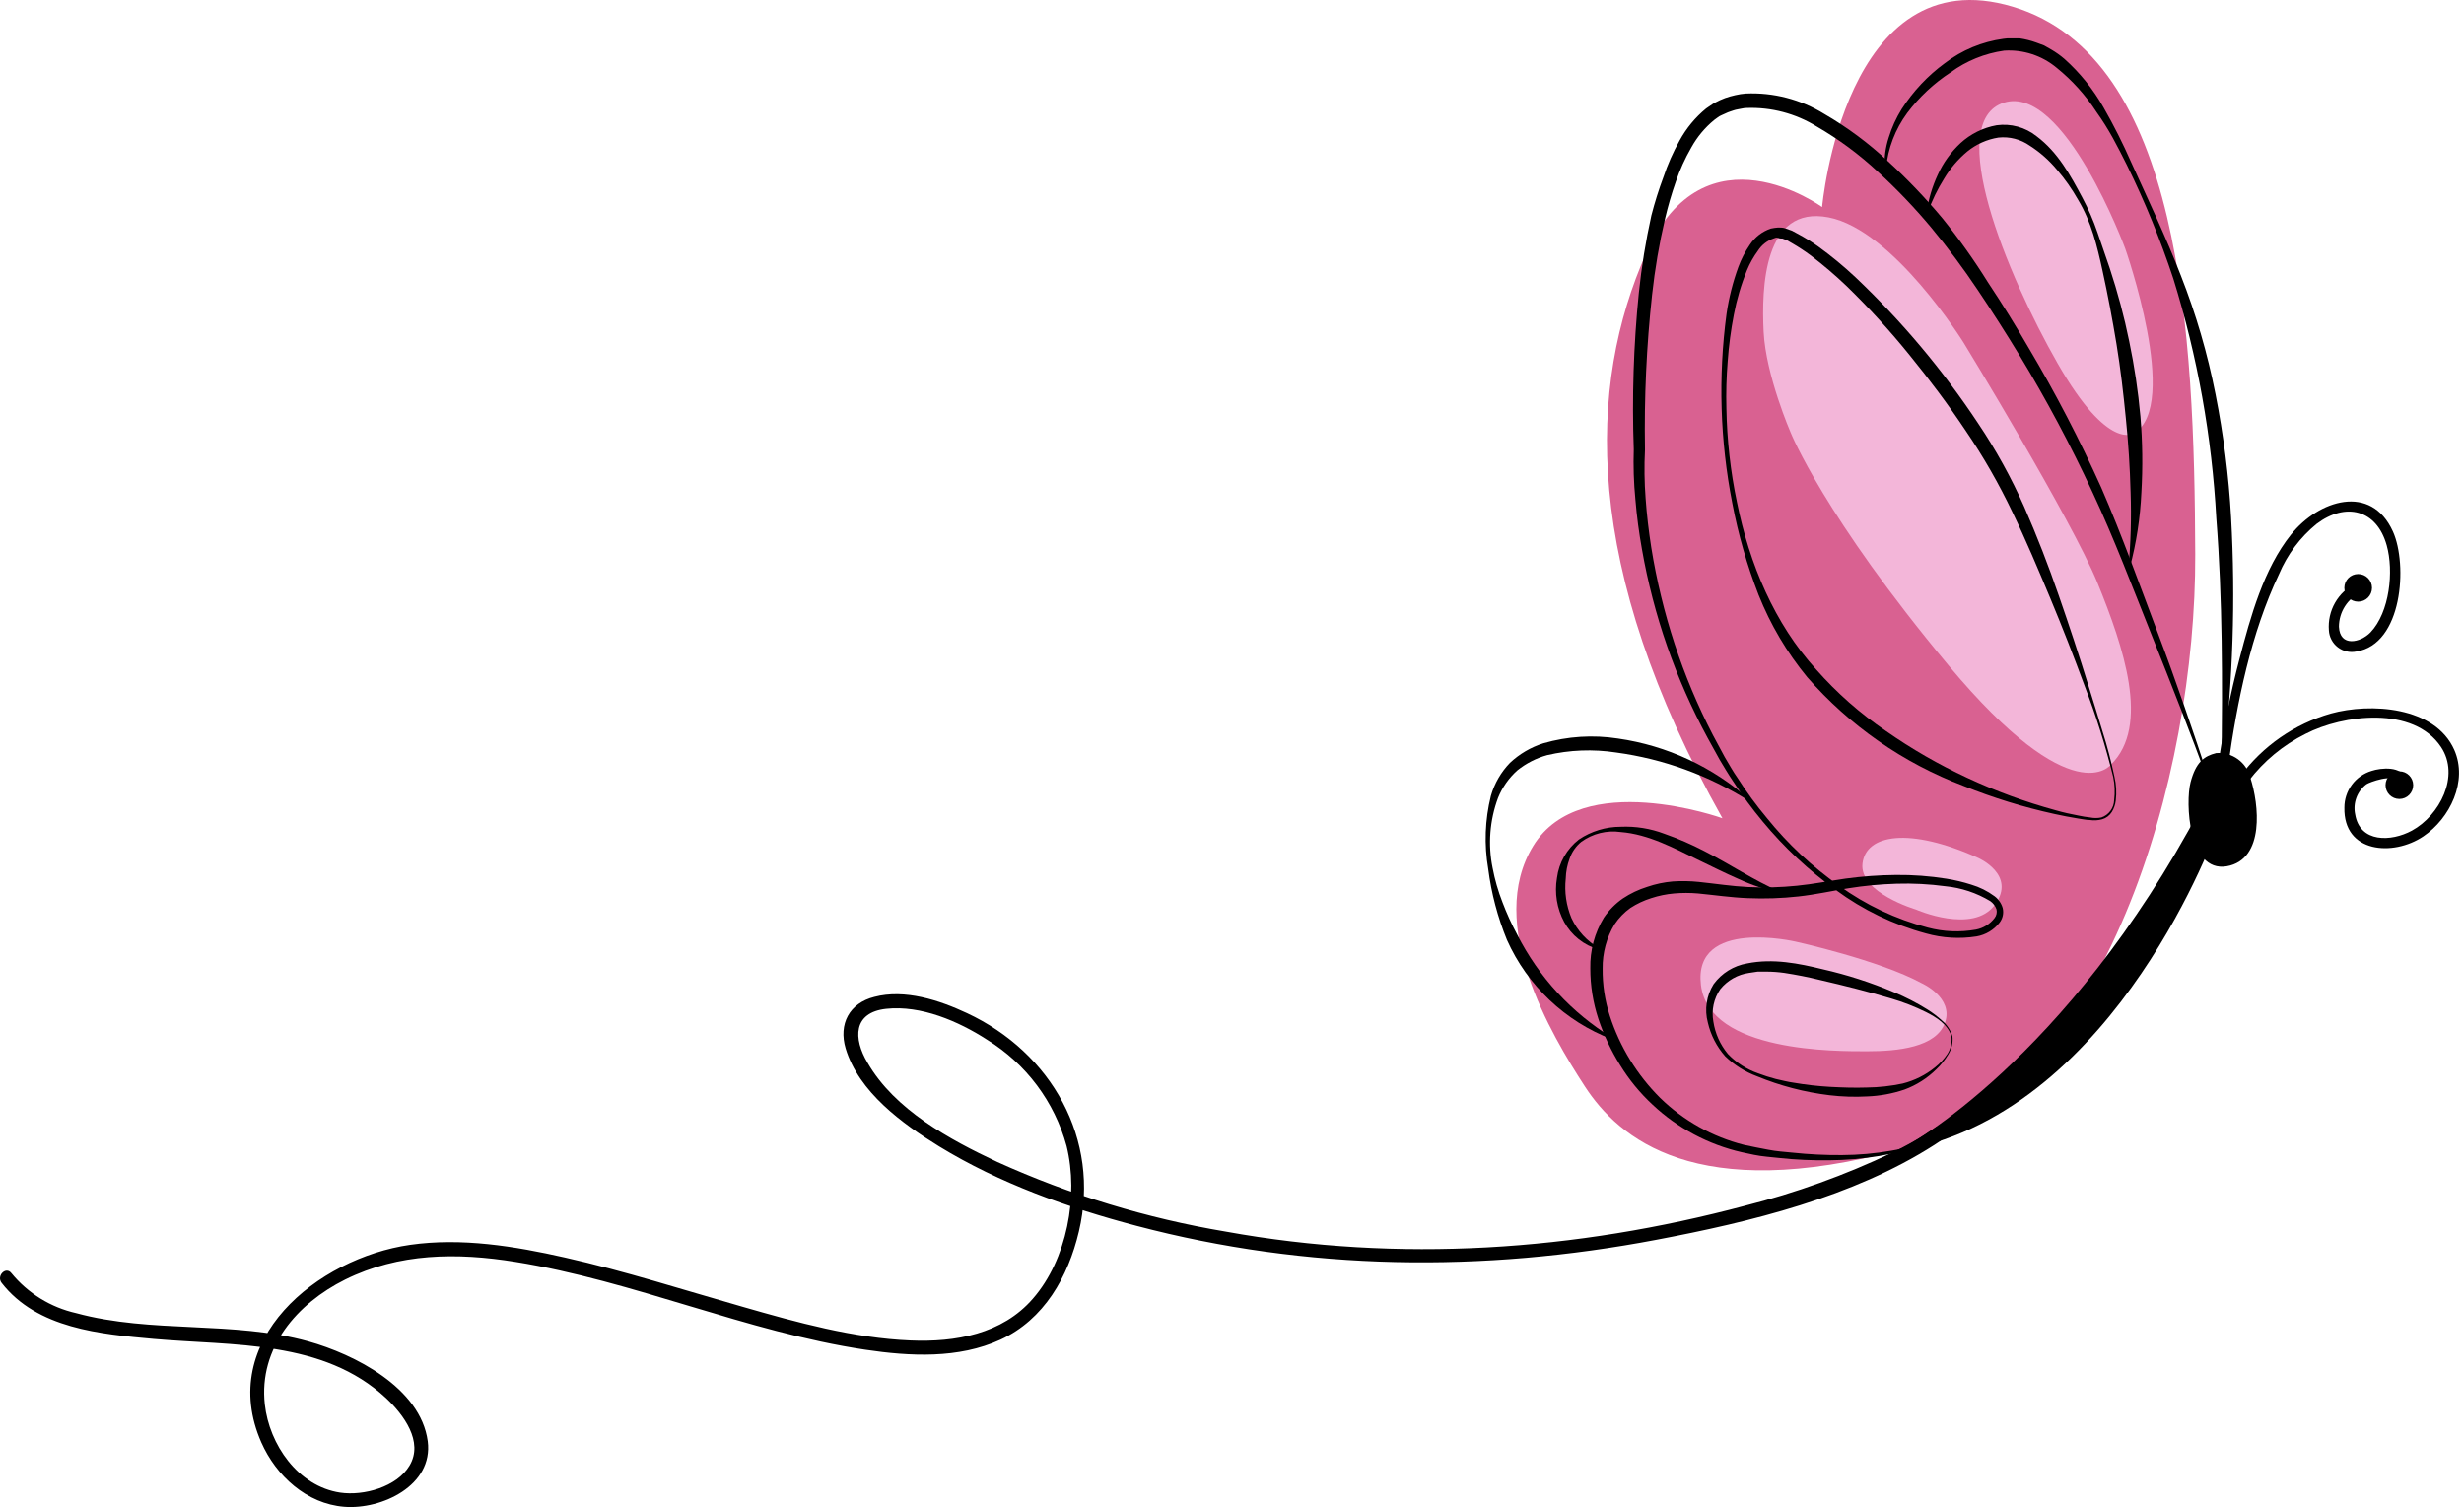 <svg width="327" height="200" viewBox="0 0 327 200" fill="none" xmlns="http://www.w3.org/2000/svg">
<path d="M228.585 108.59C228.585 108.59 209.868 101.864 203.486 112.239C197.103 122.614 205.875 137.338 210.331 144.183C214.787 151.028 225.044 159.929 252.306 152.514C279.569 145.098 291.44 102.886 291.332 73.568C291.225 44.25 289.503 7.624 267.137 0.897C244.772 -5.83 241.812 27.481 241.812 27.481C241.812 27.481 226.228 16.105 218.468 33.595C210.708 51.084 209.793 75.107 228.585 108.59Z" fill="#D96191"/>
<path d="M255.052 130.493C255.052 130.493 259.271 132.376 258.13 135.691C256.989 139.006 251.802 139.512 247.809 139.512C243.816 139.512 226.81 139.684 225.734 130.729C224.658 121.775 238.283 124.96 238.283 124.96C238.283 124.96 249.401 127.414 255.052 130.493Z" fill="#F3B6D9"/>
<path d="M262.52 113.853C262.52 113.853 267.654 116.081 264.748 120.063C261.842 124.046 254.254 120.698 254.254 120.698C254.254 120.698 246.72 118.47 247.172 114.596C247.624 110.721 253.393 109.731 262.52 113.853Z" fill="#F3B6D9"/>
<path d="M280.149 101.465C280.149 101.465 275.188 108.192 258.624 88.345C242.06 68.499 237.647 57.424 237.647 57.424C237.647 57.424 234.343 49.836 234.052 44.024C233.761 38.212 234.052 27.191 242.662 28.848C251.273 30.506 260.572 45.444 260.572 45.444C260.572 45.444 274.94 68.951 278.374 77.389C281.807 85.827 285.391 96.331 280.149 101.465Z" fill="#F3B6D9"/>
<path d="M283.227 57.477C283.227 57.477 279.859 60.103 273.078 48.242C266.297 36.382 257.956 16.126 265.953 13.618C273.95 11.11 282.043 32.991 282.043 32.991C282.043 32.991 289.384 53.828 283.227 57.477Z" fill="#F3B6D9"/>
<path d="M294.142 100.152C295.113 100.076 296.08 100.349 296.869 100.921C297.658 101.493 298.217 102.327 298.447 103.274C299.588 106.772 300.341 113.918 295.476 114.758C290.612 115.597 290.235 106.459 290.913 103.876C291.591 101.293 292.624 100.529 294.142 100.152Z" fill="black" stroke="black" stroke-width="0.42" stroke-miterlimit="10"/>
<path d="M294.067 109.807C294.067 109.807 280.99 146.928 252.845 152.406C252.845 152.406 274.296 141.148 292.313 107.202L294.067 109.807Z" fill="black" stroke="black" stroke-width="0.42" stroke-miterlimit="10"/>
<path d="M257.214 150.705C255.311 151.869 253.215 152.682 251.025 153.105C248.852 153.559 246.646 153.837 244.428 153.934C242.21 154.028 239.989 153.992 237.776 153.827C236.7 153.751 235.624 153.611 234.461 153.504C233.299 153.396 232.244 153.149 231.157 152.912C226.721 151.898 222.634 149.721 219.318 146.605C217.651 145.061 216.203 143.298 215.013 141.363C213.815 139.442 212.847 137.386 212.128 135.239C211.41 133.066 211.047 130.791 211.052 128.502C210.999 126.137 211.623 123.807 212.849 121.786C213.525 120.787 214.378 119.923 215.368 119.235C216.365 118.57 217.452 118.052 218.597 117.696C219.7 117.316 220.846 117.074 222.009 116.975C223.156 116.899 224.309 116.92 225.453 117.039C227.702 117.276 229.833 117.61 232.007 117.717C234.161 117.82 236.32 117.763 238.465 117.545C240.618 117.33 242.77 116.91 244.923 116.598C247.138 116.297 249.371 116.135 251.606 116.114C253.848 116.09 256.087 116.256 258.301 116.609C259.417 116.786 260.518 117.049 261.594 117.394C262.714 117.724 263.767 118.248 264.705 118.944C265.223 119.334 265.601 119.882 265.781 120.505C265.861 120.839 265.864 121.186 265.792 121.521C265.719 121.857 265.572 122.171 265.361 122.442C264.609 123.409 263.523 124.062 262.316 124.272C260.071 124.627 257.776 124.491 255.589 123.874C251.279 122.711 247.224 120.754 243.631 118.105C240.031 115.508 236.775 112.462 233.945 109.042C232.519 107.329 231.196 105.532 229.984 103.661C229.36 102.746 228.8 101.788 228.23 100.841L226.626 97.935C222.387 90.12 219.443 81.669 217.908 72.911C217.52 70.759 217.219 68.52 217.036 66.303C216.818 64.075 216.746 61.835 216.821 59.598V59.673C216.569 52.742 216.792 45.801 217.488 38.901C217.846 35.435 218.403 31.992 219.156 28.59C219.597 26.873 220.129 25.181 220.749 23.521C221.311 21.831 222.031 20.198 222.902 18.645C223.789 17.02 224.98 15.58 226.411 14.404C226.809 14.146 227.186 13.845 227.605 13.619C228.025 13.393 228.488 13.178 228.929 13.016C229.37 12.855 229.822 12.736 230.285 12.629C230.748 12.521 231.211 12.446 231.674 12.413C235.339 12.245 238.97 13.186 242.092 15.115C245.142 16.882 247.98 18.991 250.552 21.4C253.116 23.75 255.521 26.266 257.752 28.934C259.942 31.641 261.962 34.48 263.801 37.437C265.709 40.307 267.536 43.249 269.279 46.263C272.821 52.233 276.022 58.4 278.869 64.732C281.635 71.093 283.938 77.593 286.403 84.105C288.868 90.616 291.074 97.085 293.226 103.639L293.054 103.704C290.686 97.246 288.146 90.788 285.596 84.406C283.045 78.024 280.58 71.491 277.696 65.324C274.807 59.092 271.573 53.027 268.009 47.156C266.222 44.214 264.375 41.322 262.466 38.481C260.546 35.605 258.477 32.832 256.267 30.172C254.081 27.556 251.722 25.089 249.206 22.789C246.737 20.487 244.014 18.472 241.091 16.783C238.3 15.06 235.059 14.206 231.781 14.329C231.394 14.329 231.006 14.458 230.619 14.512C230.231 14.566 229.865 14.727 229.543 14.824C229.22 14.921 228.854 15.136 228.466 15.287C228.079 15.438 227.831 15.707 227.508 15.911C226.265 16.928 225.227 18.174 224.452 19.581C223.62 21.024 222.931 22.546 222.396 24.123C221.835 25.722 221.361 27.349 220.975 28.999C220.2 32.323 219.625 35.691 219.253 39.084C218.507 45.902 218.191 52.761 218.306 59.619V59.705C218.197 61.858 218.226 64.015 218.392 66.163C218.543 68.316 218.801 70.468 219.146 72.685C219.841 77.011 220.874 81.275 222.235 85.439C223.602 89.61 225.304 93.663 227.325 97.558L228.886 100.464C229.457 101.401 229.962 102.359 230.608 103.263C231.787 105.113 233.085 106.886 234.494 108.569C237.251 111.987 240.471 115.005 244.062 117.534C247.609 120.101 251.601 121.987 255.836 123.099C257.919 123.654 260.097 123.745 262.219 123.368C263.204 123.182 264.086 122.637 264.694 121.839C264.823 121.676 264.913 121.486 264.958 121.283C265.003 121.079 265.001 120.869 264.952 120.666C264.797 120.232 264.512 119.856 264.134 119.59C262.317 118.491 260.275 117.814 258.161 117.61C256.021 117.322 253.861 117.211 251.703 117.276C249.54 117.341 247.383 117.546 245.246 117.889C243.093 118.234 240.94 118.718 238.68 118.966C236.447 119.213 234.198 119.289 231.953 119.192C229.715 119.106 227.487 118.772 225.345 118.567C224.292 118.476 223.234 118.476 222.181 118.567C221.145 118.657 220.123 118.866 219.135 119.192C218.158 119.498 217.227 119.936 216.369 120.494C215.549 121.081 214.842 121.81 214.281 122.647C213.211 124.422 212.659 126.461 212.688 128.534C212.663 130.659 212.983 132.775 213.635 134.798C214.961 138.908 217.248 142.642 220.308 145.69C223.403 148.714 227.242 150.868 231.437 151.932C232.513 152.18 233.589 152.363 234.666 152.578C235.742 152.793 236.818 152.858 237.895 152.966C240.072 153.197 242.26 153.305 244.449 153.288C246.639 153.279 248.825 153.084 250.982 152.707C253.15 152.363 255.238 151.634 257.149 150.555L257.214 150.705Z" fill="black"/>
<path d="M213.904 137.919C207.702 135.542 202.696 130.8 199.988 124.735C198.754 121.713 197.918 118.543 197.501 115.306C196.948 112.088 197.069 108.789 197.857 105.62C198.328 103.974 199.196 102.47 200.386 101.239C201.647 100.054 203.159 99.167 204.809 98.645C208.028 97.713 211.411 97.496 214.722 98.01C221.238 98.946 227.334 101.784 232.244 106.169L232.136 106.309C226.779 102.91 220.751 100.711 214.464 99.862C211.42 99.396 208.314 99.516 205.315 100.217C203.879 100.613 202.539 101.297 201.376 102.229C200.248 103.235 199.368 104.487 198.804 105.889C197.702 108.857 197.453 112.074 198.083 115.177C198.377 116.736 198.817 118.264 199.396 119.741C199.954 121.217 200.608 122.655 201.355 124.046C204.214 129.687 208.585 134.423 213.979 137.725L213.904 137.919Z" fill="black"/>
<path d="M212.14 125.994C211.178 125.721 210.281 125.26 209.499 124.637C208.717 124.015 208.068 123.243 207.587 122.367C206.618 120.574 206.281 118.508 206.629 116.501C206.887 114.486 207.932 112.656 209.535 111.41C211.174 110.309 213.104 109.721 215.078 109.72C217.051 109.632 219.021 109.947 220.869 110.646C222.694 111.285 224.471 112.055 226.185 112.949C229.608 114.693 232.74 116.824 236.216 118.33V118.46C234.323 118.071 232.481 117.464 230.727 116.651C228.973 115.887 227.262 115.026 225.561 114.208C222.16 112.561 218.824 110.721 215.1 110.42C213.246 110.153 211.362 110.62 209.847 111.722C209.137 112.303 208.604 113.071 208.308 113.939C207.99 114.787 207.816 115.682 207.792 116.587C207.597 118.378 207.86 120.188 208.556 121.85C209.336 123.52 210.614 124.908 212.215 125.821L212.14 125.994Z" fill="black"/>
<path d="M259.11 137.531C259.203 138.375 259.006 139.226 258.55 139.942C258.122 140.66 257.597 141.316 256.989 141.89C255.786 143.084 254.339 144.005 252.749 144.592C251.152 145.135 249.484 145.443 247.798 145.506C246.128 145.598 244.453 145.544 242.793 145.345C239.491 144.946 236.258 144.103 233.182 142.837C231.603 142.254 230.162 141.349 228.952 140.179C227.824 138.901 227.032 137.362 226.649 135.701C226.42 134.846 226.37 133.952 226.502 133.076C226.633 132.201 226.943 131.361 227.413 130.61C228.48 129.149 230.074 128.16 231.858 127.855C235.302 127.156 238.725 127.855 241.9 128.63C245.13 129.365 248.289 130.384 251.339 131.676C252.876 132.316 254.359 133.079 255.773 133.958C256.479 134.397 257.142 134.902 257.753 135.465C258.398 136.006 258.869 136.724 259.11 137.531V137.531ZM258.98 137.531C258.507 135.949 256.979 135.002 255.579 134.302C254.115 133.581 252.592 132.987 251.027 132.526C247.905 131.59 244.741 130.794 241.566 130.062C239.962 129.663 238.337 129.351 236.809 129.115C236.028 129.004 235.241 128.946 234.452 128.942H233.268L232.116 129.115C230.62 129.326 229.26 130.095 228.306 131.267C227.876 131.888 227.573 132.588 227.414 133.327C227.255 134.066 227.244 134.829 227.381 135.572C227.621 137.157 228.291 138.646 229.318 139.877C230.437 141.042 231.817 141.923 233.343 142.45C234.104 142.739 234.88 142.987 235.668 143.192C236.465 143.365 237.25 143.58 238.057 143.687C239.66 143.962 241.277 144.145 242.901 144.236C244.515 144.322 246.13 144.376 247.744 144.322C249.343 144.305 250.937 144.128 252.501 143.795C254.076 143.4 255.545 142.665 256.806 141.642C257.444 141.142 257.996 140.543 258.442 139.867C258.875 139.189 259.064 138.384 258.98 137.585V137.531Z" fill="black"/>
<path d="M280.612 103.09C280.852 104.123 280.91 105.19 280.784 106.243C280.723 106.782 280.543 107.3 280.257 107.761C279.961 108.232 279.501 108.577 278.965 108.729C278.443 108.874 277.897 108.907 277.362 108.826C276.823 108.826 276.285 108.686 275.779 108.622C274.703 108.439 273.713 108.267 272.68 108.03C268.546 107.126 264.496 105.877 260.571 104.295C252.582 101.263 245.462 96.31 239.842 89.873C237.139 86.587 234.96 82.902 233.384 78.949C231.851 75.01 230.683 70.939 229.897 66.787C228.266 58.497 228.008 49.996 229.133 41.623C229.444 39.505 229.971 37.424 230.705 35.413C231.087 34.378 231.597 33.394 232.222 32.485C232.881 31.477 233.859 30.719 234.999 30.333C235.318 30.264 235.642 30.218 235.968 30.193C236.28 30.193 236.613 30.193 236.925 30.3L237.808 30.613L238.529 31C239.488 31.509 240.412 32.081 241.295 32.711C243.023 33.961 244.67 35.32 246.225 36.78C252.366 42.6 257.825 49.099 262.498 56.153C264.867 59.676 266.924 63.4 268.644 67.282C270.337 71.156 271.865 75.081 273.229 79.056C274.606 83.017 275.93 87.01 277.168 91.025C277.781 93.026 278.427 95.028 279.019 97.041C279.652 99.029 280.183 101.048 280.612 103.09V103.09ZM280.44 103.09C279.439 99.022 278.185 95.021 276.683 91.111C275.231 87.171 273.713 83.264 272.099 79.401C270.484 75.537 268.87 71.684 267.051 67.927C265.27 64.187 263.204 60.589 260.873 57.164C258.57 53.71 256.062 50.373 253.436 47.144C250.826 43.91 248.022 40.837 245.041 37.942C243.549 36.517 241.979 35.177 240.337 33.928C239.524 33.322 238.676 32.765 237.797 32.259L237.141 31.883L236.549 31.657C236.355 31.657 236.161 31.657 235.957 31.57C235.752 31.484 235.569 31.57 235.376 31.646C234.524 31.935 233.796 32.504 233.309 33.26C232.719 34.063 232.228 34.934 231.845 35.854C231.067 37.76 230.483 39.74 230.102 41.763C229.705 43.804 229.432 45.867 229.284 47.941C229.113 50.024 229.056 52.115 229.112 54.205C229.184 58.383 229.653 62.546 230.511 66.636C232.147 74.805 235.494 82.78 241.037 88.861C243.768 91.958 246.877 94.699 250.293 97.019C253.693 99.395 257.294 101.47 261.056 103.219C264.837 104.984 268.762 106.424 272.787 107.524C273.788 107.815 274.811 108.041 275.833 108.234C276.342 108.343 276.855 108.426 277.372 108.482C277.869 108.585 278.382 108.585 278.879 108.482C279.359 108.318 279.778 108.012 280.08 107.604C280.382 107.197 280.552 106.707 280.569 106.2C280.7 105.163 280.656 104.112 280.44 103.09V103.09Z" fill="black"/>
<path d="M250.11 22.369C250.036 20.98 250.218 19.59 250.648 18.268C251.055 16.936 251.634 15.662 252.37 14.479C253.89 12.109 255.835 10.04 258.107 8.377C260.375 6.641 263.057 5.527 265.888 5.148C266.244 5.088 266.605 5.07 266.964 5.094C267.33 5.094 267.707 5.094 268.041 5.094C268.774 5.203 269.495 5.383 270.193 5.632L271.27 6.031L272.217 6.569C272.838 6.932 273.425 7.349 273.971 7.817C276.045 9.671 277.801 11.853 279.17 14.275C280.53 16.65 281.763 19.097 282.861 21.604C285.1 26.555 287.457 31.474 289.427 36.576C291.431 41.671 292.969 46.938 294.022 52.311C295.089 57.702 295.78 63.162 296.089 68.649C296.695 79.548 296.335 90.479 295.012 101.314H294.83C294.937 90.433 294.969 79.573 294.13 68.789C293.549 57.993 291.633 47.31 288.426 36.985C286.721 31.827 284.664 26.792 282.269 21.917C281.656 20.7 281.053 19.495 280.397 18.311C279.74 17.127 279.03 15.986 278.244 14.888C276.803 12.663 275.02 10.68 272.959 9.012C271.013 7.377 268.511 6.556 265.974 6.719C263.405 7.081 260.965 8.071 258.871 9.604C256.653 11.049 254.705 12.87 253.113 14.985C251.517 17.143 250.542 19.697 250.293 22.369H250.11Z" fill="black"/>
<path d="M255.696 28.084C255.944 26.401 256.433 24.763 257.149 23.219C257.864 21.624 258.892 20.19 260.173 19C261.514 17.767 263.18 16.941 264.973 16.622C265.906 16.493 266.855 16.555 267.763 16.802C268.671 17.05 269.52 17.479 270.258 18.064C273.132 20.217 274.778 23.284 276.35 26.233C277.145 27.718 277.818 29.266 278.362 30.861C278.911 32.443 279.439 34.015 279.988 35.608C281.04 38.782 281.902 42.017 282.571 45.294C283.259 48.585 283.755 51.912 284.056 55.261C284.336 58.615 284.379 61.985 284.185 65.345C284.033 68.709 283.521 72.047 282.657 75.301H282.474C282.777 71.999 282.87 68.681 282.754 65.367C282.668 62.066 282.456 58.773 282.119 55.487C281.796 52.193 281.419 48.921 280.881 45.649C280.343 42.377 279.729 39.127 279.019 35.887C278.309 32.648 277.544 29.43 275.79 26.524C274.983 25.091 274.035 23.742 272.96 22.498C271.935 21.265 270.726 20.197 269.375 19.334C268.163 18.483 266.683 18.101 265.21 18.258C263.698 18.497 262.276 19.132 261.088 20.098C259.86 21.119 258.815 22.342 257.999 23.715C257.123 25.114 256.401 26.605 255.847 28.16L255.696 28.084Z" fill="black"/>
<path d="M295.691 101.702C296.896 93.092 298.726 84.029 302.46 76.172C303.552 73.587 305.259 71.307 307.433 69.532C311.264 66.626 315.408 67.584 316.743 72.373C317.701 75.785 317.141 81.242 314.59 83.922C313.234 85.321 310.522 85.881 310.403 83.168C310.406 82.209 310.681 81.271 311.198 80.462C311.714 79.654 312.451 79.01 313.32 78.605C314.106 78.207 313.417 77.023 312.631 77.421C311.48 77.982 310.524 78.876 309.889 79.987C309.254 81.099 308.968 82.376 309.069 83.653C309.092 84.088 309.21 84.514 309.413 84.9C309.616 85.286 309.899 85.624 310.244 85.89C310.59 86.157 310.988 86.346 311.413 86.445C311.838 86.543 312.279 86.549 312.707 86.462C318.863 85.515 319.541 74.913 317.571 70.544C314.655 64.086 307.691 66.389 304.053 70.931C300.415 75.473 298.672 81.834 297.208 87.43C296.008 92.008 295.074 96.651 294.41 101.336C294.291 102.197 295.604 102.574 295.723 101.702H295.691Z" fill="black"/>
<path d="M298.426 103.629C300.429 101.003 303.006 98.872 305.96 97.397C310.943 94.814 320.318 93.651 323.955 99.14C326.506 102.983 323.751 108.235 320.092 110.226C317.326 111.733 313.182 111.862 312.558 108.074C312.402 107.336 312.458 106.569 312.721 105.862C312.984 105.155 313.443 104.537 314.043 104.081C314.463 103.79 317.627 102.649 317.896 103.736C318.1 104.597 319.424 104.231 319.22 103.381C318.789 101.637 315.991 101.885 314.732 102.305C313.687 102.62 312.772 103.263 312.123 104.14C311.473 105.016 311.124 106.079 311.126 107.17C310.986 113.197 317.584 113.703 321.609 110.99C325.15 108.601 327.54 103.661 325.71 99.517C323.137 93.727 314.57 93.242 309.318 94.695C304.512 96.073 300.294 98.998 297.317 103.015C296.801 103.736 297.985 104.414 298.501 103.704L298.426 103.629Z" fill="black"/>
<path d="M312.956 79.637C313.853 79.637 314.581 78.91 314.581 78.012C314.581 77.115 313.853 76.387 312.956 76.387C312.058 76.387 311.331 77.115 311.331 78.012C311.331 78.91 312.058 79.637 312.956 79.637Z" fill="black" stroke="black" stroke-width="0.42" stroke-miterlimit="10"/>
<path d="M318.423 105.823C319.321 105.823 320.049 105.096 320.049 104.198C320.049 103.301 319.321 102.573 318.423 102.573C317.526 102.573 316.798 103.301 316.798 104.198C316.798 105.096 317.526 105.823 318.423 105.823Z" fill="black" stroke="black" stroke-width="0.42" stroke-miterlimit="10"/>
<path d="M256.913 149.629C257.204 149.403 255.837 150.339 255.557 150.522C254.136 151.416 252.651 152.201 251.144 152.955C244.869 155.945 238.315 158.31 231.577 160.015C209.094 166.01 185.684 167.614 162.695 163.449C152.224 161.694 142.025 158.586 132.354 154.203C126.026 151.233 118.739 147.283 115.134 141.04C113.207 137.812 113.218 134.367 117.588 133.883C122.216 133.377 127.21 135.53 130.998 137.984C136.175 141.176 139.945 146.216 141.546 152.083C143.182 158.713 141.6 167.151 137.079 172.339C133.011 177.053 126.758 178.151 120.816 177.892C113.282 177.58 105.748 175.492 98.57 173.426C90.713 171.187 82.931 168.679 74.956 166.882C68.283 165.375 61.255 164.224 54.42 165.203C42.108 166.968 28.719 177.882 34.681 191.421C36.64 195.856 40.687 199.569 45.681 199.967C50.675 200.365 57.52 197.126 56.767 191.271C55.819 184.146 46.994 179.711 40.913 178.011C30.925 175.234 20.151 176.999 10.11 174.265C6.727 173.503 3.696 171.632 1.499 168.948C0.778 168.023 -0.503 169.314 0.208 170.24C4.911 176.31 13.338 177.053 20.421 177.688C30.968 178.614 42.893 177.796 51.235 185.545C53.527 187.697 56.261 191.314 54.345 194.51C52.655 197.341 48.253 198.546 45.143 198.084C39.546 197.244 35.736 191.701 35.144 186.374C34.315 178.84 39.449 172.985 45.789 169.82C52.946 166.269 60.663 166.215 68.391 167.463C84.191 170.003 99.011 176.752 114.832 179.119C120.752 180.002 127.199 180.346 132.774 177.785C138.575 175.105 141.761 169.444 143.182 163.427C146.077 151.168 139.512 139.674 128.329 134.454C124.68 132.742 120.074 131.225 116.027 132.301C112.723 133.13 111.259 135.896 112.228 139.146C113.961 144.926 119.762 149.134 124.616 152.126C132.645 157.045 141.74 160.284 150.802 162.674C173.511 168.669 196.792 168.895 219.792 164.536C232.298 162.168 245.87 158.885 256.741 151.922C257.236 151.599 257.72 151.276 258.183 150.921C259.109 150.2 257.806 148.919 256.891 149.629H256.913Z" fill="black"/>
</svg>
